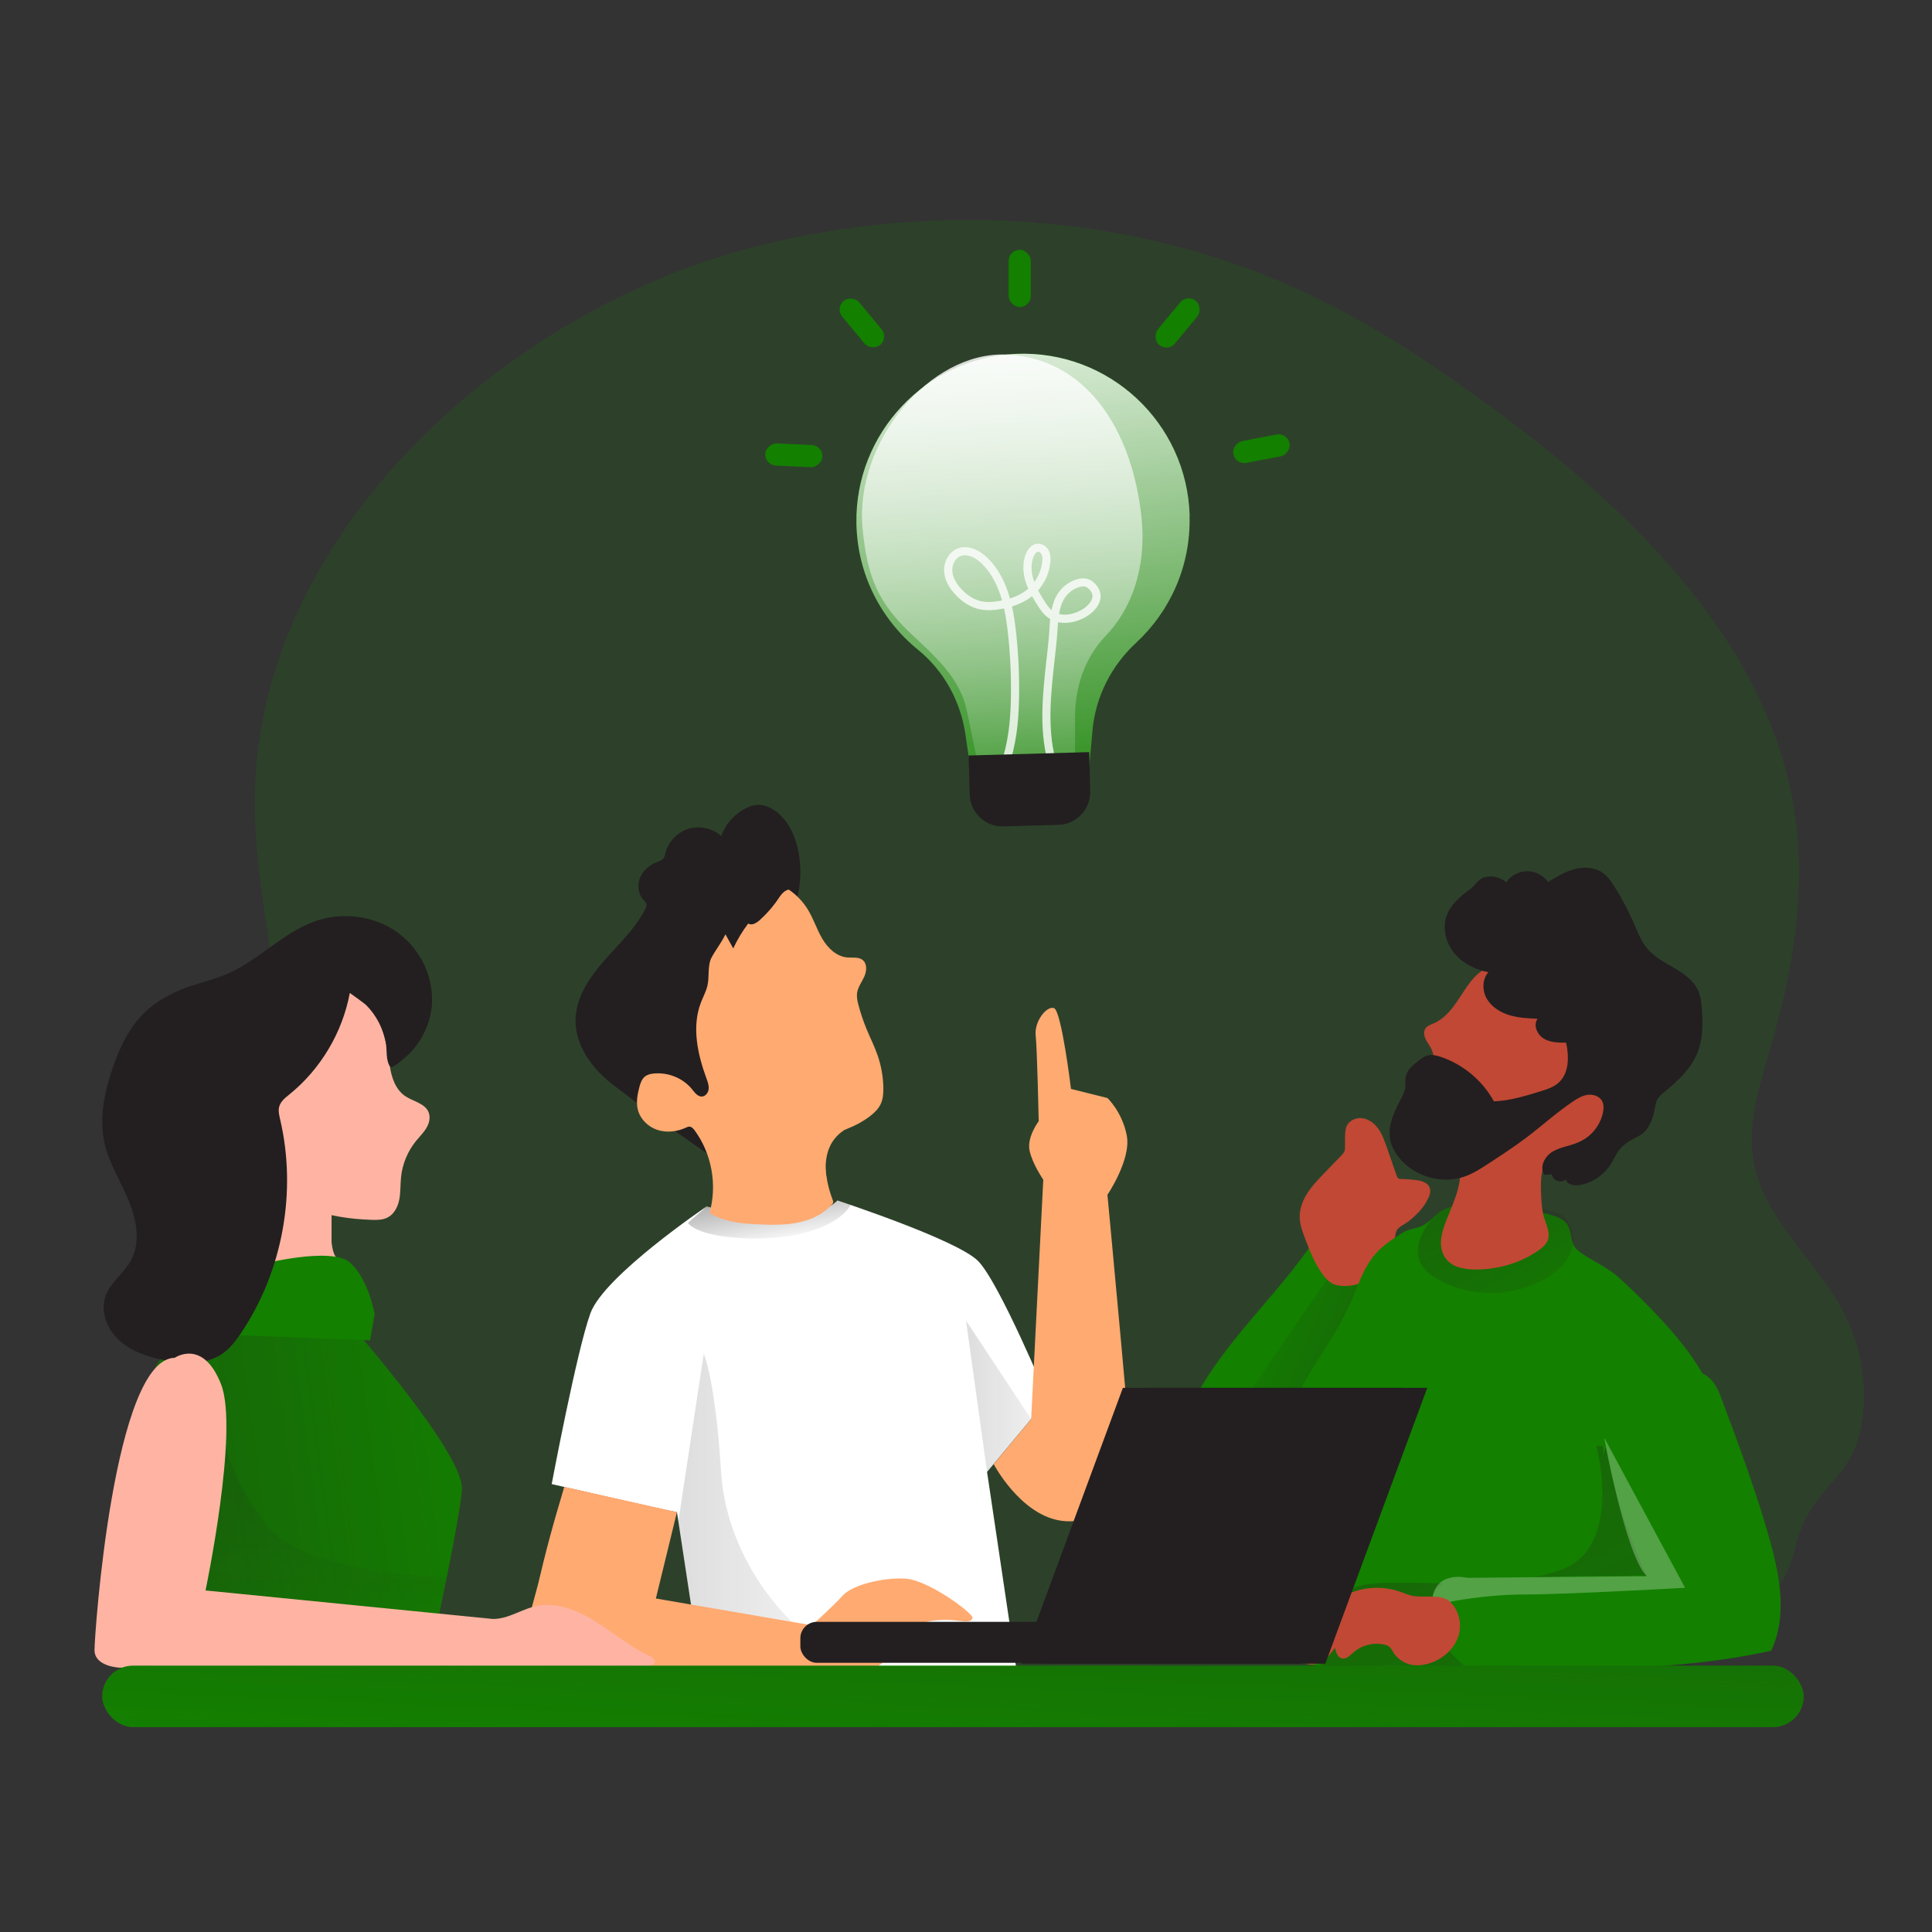 <svg transform="scale(1)" id="_0661_Team_Brainstorming_2" xmlns="http://www.w3.org/2000/svg" xmlns:xlink="http://www.w3.org/1999/xlink" viewBox="0 0 500 500" class="show_show__wrapper__graphic__5Waiy "><rect x="0" y="0" width="500" height="500" fill="#333333" stroke="none"/><title>React</title><defs><style>.cls-1{fill:url(#linear-gradient);}.cls-1,.cls-2,.cls-3,.cls-4,.cls-5,.cls-6,.cls-7,.cls-8,.cls-9,.cls-10,.cls-11,.cls-12,.cls-13,.cls-14,.cls-15,.cls-16,.cls-17,.cls-18,.cls-19{stroke-width:0px;}.cls-2{isolation:isolate;opacity:.18;}.cls-2,.cls-19{fill:#138000;}.cls-3{fill:url(#linear-gradient-11);}.cls-4{fill:url(#linear-gradient-10);}.cls-5{opacity:.27;}.cls-5,.cls-16{fill:#fff;}.cls-20{opacity:.79;}.cls-6{fill:url(#linear-gradient-4);}.cls-7{fill:url(#linear-gradient-2);}.cls-8{fill:url(#linear-gradient-3);}.cls-9{fill:url(#linear-gradient-8);}.cls-10{fill:url(#linear-gradient-9);}.cls-11{fill:url(#linear-gradient-7);}.cls-12{fill:url(#linear-gradient-5);}.cls-13{fill:url(#linear-gradient-6);}.cls-14{fill:#231f20;}.cls-15{fill:#c14834;}.cls-17{fill:#ffaa71;}.cls-18{fill:#ffb4a3;}</style><linearGradient id="linear-gradient" x1="374.43" y1="370.45" x2="316.68" y2="345.91" gradientUnits="userSpaceOnUse"><stop offset="0" stop-color="#231f20"></stop><stop offset=".08" stop-color="#231f20" stop-opacity=".69"></stop><stop offset=".21" stop-color="#231f20" stop-opacity=".32"></stop><stop offset="1" stop-color="#231f20" stop-opacity="0"></stop></linearGradient><linearGradient id="linear-gradient-2" x1="310.98" y1="267.83" x2="471.17" y2="582.62" xlink:href="#linear-gradient"></linearGradient><linearGradient id="linear-gradient-3" x1="361.77" y1="277.03" x2="408.66" y2="360.47" xlink:href="#linear-gradient"></linearGradient><linearGradient id="linear-gradient-4" x1="197.94" y1="307.19" x2="200.45" y2="322.3" xlink:href="#linear-gradient"></linearGradient><linearGradient id="linear-gradient-5" x1="188.94" y1="361.35" x2="285.34" y2="361.35" xlink:href="#linear-gradient"></linearGradient><linearGradient id="linear-gradient-6" x1="69.03" y1="387.68" x2="237.22" y2="387.68" xlink:href="#linear-gradient"></linearGradient><linearGradient id="linear-gradient-7" x1="-6.08" y1="395.79" x2="132.89" y2="377.37" xlink:href="#linear-gradient"></linearGradient><linearGradient id="linear-gradient-8" x1="80.07" y1="293.61" x2="74.16" y2="422.84" xlink:href="#linear-gradient"></linearGradient><linearGradient id="linear-gradient-9" x1="250.24" y1="359.9" x2="245.78" y2="457.57" xlink:href="#linear-gradient"></linearGradient><linearGradient id="linear-gradient-10" x1="258.04" y1="66.38" x2="273.37" y2="221.98" gradientUnits="userSpaceOnUse"><stop offset="0" stop-color="#fff"></stop><stop offset="1" stop-color="#fff" stop-opacity="0"></stop></linearGradient><linearGradient id="linear-gradient-11" x1="239.06" y1="72.4" x2="254.17" y2="225.87" gradientTransform="translate(38.35 -20.11) rotate(5.12) scale(.86 .95) skewX(10.69)" xlink:href="#linear-gradient-10"></linearGradient></defs><path class="cls-2" id="background" d="M205.4,435.7c45.02-.61,90.04-1.22,135.06-1.83,29.77-.4,59.9-.86,88.68-8.5,9.63-2.56,23.01-6.19,30.07-13.75,5.55-5.93,4.64-12.21,8.27-18.95,4.6-8.54,11.34-11.47,13.79-21.63,2.37-9.81.98-20.71-3.32-29.8-6.75-14.29-21.22-24.87-24.08-40.41-1.84-9.97,1.54-20.06,4.36-29.8,5.45-18.8,9.01-38.52,6.62-57.95-5.55-45.01-41.3-79.96-77.79-106.9-14.99-11.07-30.55-21.5-47.35-29.57-44.76-21.48-97.32-24.98-145.38-12.51-62.15,16.13-126.6,72.41-128.34,140.51-.83,32.37,12.52,64.99,5.14,96.52-3.66,15.63-12.13,29.42-17.3,44.5-5.07,14.79-5.48,30.65-5.76,46.18-.12,6.64.3,13.54,3.45,19.39,4.02,7.47,11.87,12.06,19.72,15.26,19.62,8.01,39.12,6.29,59.51,8.11,24.74,2.21,49.83,1.45,74.64,1.12Z"></path><g id="character_3"><path class="cls-19" d="M339.8,321.5c-8.84,12.99-20.75,23.76-28.82,37.24-1.85,3.08-3.5,6.35-4.19,9.87s-.34,7.37,1.6,10.4c2,3.12,5.48,5.07,9.09,5.91s7.37.68,11.06.37c3.05-.26,6.24-.68,8.74-2.45,1.72-1.22,2.98-2.98,4.51-4.44,1.16-1.1,2.5-2.04,3.42-3.36.94-1.35,1.35-2.99,1.73-4.59,3.08-12.8,5.7-25.72,7.85-38.71.17-1.04.34-2.12.03-3.13-.32-1.04-1.12-1.86-1.89-2.64-2.08-2.1-4.17-4.21-6.25-6.31-2.6-.6-5.37-.38-6.87,1.83Z"></path><path class="cls-1" d="M345.4,328.22c-8.84,12.99-31.13,44.45-31.82,47.97s-7.14-.2-5.2,2.83c2,3.12,5.48,5.07,9.09,5.91s7.37.68,11.06.37c3.05-.26,6.24-.68,8.74-2.45,1.72-1.22,2.98-2.98,4.51-4.44,1.16-1.1,2.5-2.04,3.42-3.36.94-1.35,1.35-2.99,1.73-4.59,3.08-12.8,5.7-25.72,7.85-38.71.17-1.04.34-2.12.03-3.13-.32-1.04-1.12-1.86-1.89-2.64-2.08-2.1-4.17-4.21-6.25-6.31-2.6-.6.24,6.33-1.26,8.54Z"></path><path class="cls-15" d="M369.62,310.16c.41-.88.72-1.91.36-2.82-.57-1.46-2.43-1.84-4-1.99-1.06-.1-2.11-.21-3.17-.21-.3,0-.62,0-.88-.16-.28-.18-.41-.52-.52-.84-.84-2.41-1.68-4.82-2.51-7.23-.56-1.6-1.12-3.22-2.08-4.62s-2.36-2.57-4.02-2.87-3.57.45-4.27,1.99c-.32.7-.38,1.49-.41,2.25-.04.93-.05,1.85-.03,2.78.01.51.03,1.04-.16,1.52-.18.44-.52.8-.85,1.14-1.46,1.51-2.92,3.02-4.38,4.53-1.57,1.63-3.15,3.27-4.37,5.18s-2.05,4.13-1.96,6.39c.07,1.82.72,3.56,1.36,5.26,1.3,3.43,2.63,6.93,4.92,9.8.6.75,1.28,1.47,2.14,1.92.79.41,1.7.57,2.59.62,3.16.18,6.37-.99,8.67-3.15.5-.47.97-.99,1.29-1.61.39-.76.53-1.63.86-2.42.58-1.42,1.71-2.54,2.41-3.9.54-1.03.37-2.43.9-3.36.5-.88,2.17-1.61,2.97-2.24,2.07-1.64,4-3.56,5.13-5.98Z"></path><path class="cls-19" d="M427.98,339.44c7.44,7.74,14.42,16.44,17.22,26.81,2.11,7.82,1.7,16.05,1.88,24.15.18,8.04.95,16.06,2.31,23.99.82,4.77,1.31,10.82-2.86,13.29-1.15.68-2.5.94-3.81,1.18-29.16,5.2-59.86,3.69-89.48,3.06-11.32-.24-22.17-1.73-32.66-5.97-.66-.27-1.35-.58-1.73-1.18-.52-.8-.33-1.85-.12-2.78,2.18-9.87,4.36-19.74,6.68-29.58,2.53-10.72,5.26-21.52,10.31-31.3,4.32-8.35,10.26-15.82,14.02-24.44,1.61-3.68,2.83-7.58,5.18-10.84,1.61-2.23,3.69-3.98,6-5.43,1.08-.68,2.01-1.5,3.21-1.94,1.35-.5,2.8-.64,4.1-1.3,1.65-.84,2.82-2.39,4.33-3.46,2.29-1.61,5.21-2.02,8.01-2.13,6.89-.28,13.76.92,20.41,2.73,1.75.48,3.63,1.1,4.63,2.61,1.16,1.76.77,4.24,2.02,5.94.45.62,1.08,1.07,1.71,1.51,3.21,2.21,6.75,3.66,9.62,6.28,3.11,2.84,6.12,5.77,9.03,8.81Z"></path><path class="cls-7" d="M413.15,374.23s7.25,26.71-9.73,32.23c-7.02,2.28-13.53,3.34-21,3.43-7.81.1-15.61-.45-23.41-.26-3.98.09-8.15.44-11.49,2.61-2.75,1.79-4.64,4.67-5.86,7.72-1.57,3.93-1.92,8.95,1.11,11.92,1.67,1.64,4.04,2.31,6.32,2.84,12.73,2.97,26.33,1.18,39.32.82,14.54-.41,29.08-.81,43.62-1.22.35,0,6.12-.36,6.16-.17,0,0-14.61-62.37-25.03-59.91Z"></path><path class="cls-8" d="M389.82,334.32c-5.72.82-11.68-.15-16.84-2.74-2.26-1.14-4.48-2.7-5.46-5.04-1.26-3.02-.11-6.55,1.7-9.28,1.15-1.74,2.59-3.33,4.43-4.32,2.26-1.22,4.91-1.41,7.48-1.48,6.81-.16,13.64.49,20.29,1.92.95.2,1.91.43,2.73.95,1.32.84,2.09,2.31,2.64,3.78,1.35,3.59-.61,7.96-3.44,10.43-3.65,3.19-8.78,5.1-13.52,5.78Z"></path><path class="cls-15" d="M371,264.86c-.74.32-1.56.58-2.04,1.23-.58.8-.44,1.93-.02,2.82s1.07,1.66,1.5,2.55c1.66,3.46-.46,7.48-2.56,10.7-1.22,1.88-2.49,3.82-2.89,6.02-.5,2.75.47,5.66,2.27,7.8s4.36,3.56,7.06,4.29c.92.25,1.92.45,2.6,1.12,2.63,2.53-.96,10.28-2.06,13.08-.91,2.3-1.91,4.63-1.95,7.1-.04,3.02,1.57,5.42,4.43,6.34,1.89.6,3.91.7,5.89.61,5.36-.25,10.7-1.89,15.06-5.02.93-.67,1.85-1.44,2.26-2.51.73-1.9-.36-3.95-.95-5.9-.57-1.89-.67-3.88-.76-5.85-.17-3.53-.17-7.51,2.35-9.99,1.4-1.38,3.35-2.02,5.18-2.72,3.19-1.22,6.42-2.91,8.19-5.82s1.46-7.32-1.45-9.1c-1.09-.67-2.56-1.03-3.02-2.23-.2-.52-.16-1.1-.13-1.66.4-6.62-.75-13.72-5.15-18.68-1.96-2.2-4.44-3.86-6.95-5.4-2.37-1.45-4.83-2.84-7.55-3.41-10.89-2.28-11.18,11.17-19.31,14.64Z"></path><path class="cls-14" d="M380.15,230.34c-2.34,1.75-4.68,3.75-5.71,6.48-1.24,3.24-.33,7.07,1.85,9.78s5.48,4.35,8.89,5.01c-1.62,1.84-1.62,4.77-.38,6.89s3.48,3.51,5.83,4.22,4.84.83,7.29.94c-1.16,1.63-.13,4.06,1.57,5.11s3.82,1.08,5.82,1.08c.81,3.64.78,8-2.04,10.44-1.28,1.1-2.94,1.63-4.55,2.13-3.96,1.22-7.97,2.45-12.1,2.61-2.92-5.35-7.91-9.53-13.68-11.49-1.13-.38-2.35-.68-3.5-.38-.9.24-1.66.82-2.39,1.39-1.43,1.11-2.96,2.38-3.28,4.17-.14.81-.01,1.64-.08,2.46-.13,1.41-.84,2.68-1.5,3.92-1.69,3.18-3.19,6.81-2.32,10.31.33,1.32.98,2.55,1.78,3.65,3.83,5.29,11.3,7.61,17.45,5.41,2.24-.8,4.25-2.11,6.24-3.41,3.29-2.15,6.58-4.3,9.71-6.67,4.02-3.04,7.77-6.45,11.94-9.27,1.18-.8,2.44-1.57,3.86-1.77s3.02.3,3.73,1.53c.53.93.48,2.07.25,3.12-.71,3.28-3.05,6.17-6.11,7.55-2.21.99-4.73,1.23-6.83,2.44s-3.61,4.09-2.2,6.06c.65-.05,1.3-.1,1.95-.14.08,1.6,2.44,2.48,3.55,1.33.42,1.44,2.36,1.71,3.83,1.42,3.22-.63,6.15-2.65,7.9-5.43.78-1.25,1.34-2.65,2.27-3.79,1.25-1.53,3.06-2.47,4.81-3.37,2.6-1.33,3.62-4.03,4.22-6.89.19-.89.27-1.83.7-2.64.42-.79,1.14-1.37,1.83-1.94,3.47-2.85,6.92-6.02,8.58-10.19,1.39-3.5,1.39-7.4,1.13-11.16-.12-1.67-.29-3.36-.97-4.89-2.34-5.27-9.43-6.47-13.16-10.86-1.6-1.89-2.49-4.26-3.47-6.54-1.45-3.36-3.18-6.61-5.15-9.69-.79-1.24-1.65-2.49-2.85-3.35-2.07-1.5-4.88-1.66-7.35-1.01s-4.69,2.01-6.87,3.35c-1.22-1.73-3.31-2.81-5.43-2.8s-4.2,1.11-5.4,2.86c-1.46-1.26-3.53-1.77-5.41-1.34s-2.68,2.24-4.23,3.39Z"></path><path class="cls-19" d="M414.85,370.09c1.96,13.07,5.8,25.85,11.35,37.84-.19-.41-5.59-.07-6.26-.07-2.32-.02-4.64-.02-6.96,0-4.64.02-9.28.09-13.91.21s-9.27.29-13.91.5c-3.55.17-9.2-.5-12.3,1.6-1.43.97-2.09,2.75-2.3,4.47-.39,3.12.41,6.32,1.93,9.07,1.21,2.2,2.85,3.98,4.6,5.74s2.39,2.04,5.03,2.11c5.63.14,11.26.28,16.89.34,11.24.12,22.5-.03,33.72-.96,8.6-.71,17.18-1.88,25.62-3.71,4.22-8.72,2.33-19.07-.26-28.41-3.43-12.36-7.91-24.4-12.4-36.42-.72-1.93-1.47-3.91-2.91-5.39-2.39-2.47-6.13-2.98-9.57-3.01-2.6-.02-5.37.21-7.48,1.74-1.24.9-2.15,2.18-2.99,3.47-3.52,5.4-6.18,11.36-7.86,17.59"></path><path class="cls-5" d="M375.28,414.55s8.91-1.9,19.52-1.9,41.3-1.73,41.3-1.73l-20.93-38.85s5.6,30.84,11.04,35.85l-46.47.42s-8.66-2.17-9.17,6.28,4.72-.07,4.72-.07Z"></path><path class="cls-15" d="M364.9,412.84c-.98-.29-1.92-.69-2.88-1.01-4.22-1.4-8.96-1.16-13.02.64-3.66,1.63-6.67,4.42-9.5,7.26-1.5,1.51-3.01,3.13-3.61,5.18s.05,4.61,1.97,5.52c1.41.67,3.14.29,4.45-.58s2.26-2.14,3.2-3.4c.22,1.14.65,2.51,1.79,2.76,1.11.24,2.05-.75,2.9-1.51,2.18-1.94,5.33-2.74,8.16-2.05.42.1.85.24,1.19.51.43.35.67.87.96,1.34.93,1.56,2.48,2.73,4.23,3.21,1.74.48,3.61.28,5.32-.28,3.44-1.11,6.46-3.8,7.46-7.27.86-2.98.03-6.47-2.24-8.61-2.42-2.28-7.22-.77-10.38-1.71Z"></path></g><g id="character_2"><path class="cls-14" d="M206.49,219.74c-.87-3.91-2.76-7.8-6.08-10.05-1.35-.91-2.97-1.54-4.59-1.39-.81.07-1.6.34-2.35.67-3.14,1.41-5.65,4.14-6.8,7.38-2.25-2.01-5.58-2.75-8.47-1.87s-5.25,3.34-5.99,6.27c-.14.54-.24,1.13-.62,1.54-.35.38-.88.53-1.36.71-1.94.71-3.69,2.09-4.53,3.98s-.63,4.28.75,5.81c.34.38.77.74.85,1.25.06.39-.11.78-.29,1.14-2.56,5.14-6.89,9.13-10.67,13.44s-7.24,9.42-7.39,15.16c-.18,6.64,4.16,12.66,9.41,16.74s21.06,15.87,26.73,19.34c7.07-11.63,5.04-32.14,13.1-43.11,1.49-2.03,3.02-4.08,3.82-6.47.89-2.65.81-5.47,1.07-8.22s1.53-4.5,2.42-6.97c1.76-4.89,2.13-10.28,1-15.36Z"></path><path class="cls-16" d="M182.89,312.22s-26.55,17.92-30.09,27.65-10.02,44.21-10.02,44.21c0,0,29.77,6.88,32.42,7.27l7.66,50.34h81.63l-9.04-60.76,15.72-18.86s-12.57-30.26-18.08-35.76-36.35-15.62-36.35-15.62c0,0-9.22,9.83-33.86,1.53Z"></path><path class="cls-6" d="M182.89,312.22l-4.86,4.25s1.88,3.63,15.84,4.04,23.56-3.82,26.29-8.68l-3.41-1.15s-11.91,11.61-33.86,1.53Z"></path><polygon class="cls-12" points="255.46 380.93 250 341.77 266.86 367.26 255.46 380.93"></polygon><path class="cls-13" d="M204.97,419.73s-16.87-15.08-18.36-38.89-4.47-30.53-4.47-30.53l-6.58,43.4,4.77,31.32,24.64-5.3Z"></path><path class="cls-17" d="M146.06,384.83s-12.02,38.15-8.09,44.04c3.93,5.89,82.91,5.89,82.91,5.89,0,0,9.14-3.54,12.08-10.02s12.67-5.6,15.03-5.3,3.54.29,3.68-.81-11.42-9.8-17.46-10.09-13.7,1.69-16.14,4.42-7.96,7.66-7.96,7.66l-40.37-6.93,5.45-22.35-29.14-6.52Z"></path><path class="cls-17" d="M173.22,390.96s-17.87.98-20.38,1.99-4.85,11.56-3.92,17.98,25.96,15.69,32.66,15.69h47.02l-.5,3.95s-85.87,3.59-88.66-1.15-2.27-11.72-2.27-11.72l8.88-32.85,27.17,6.13Z"></path><path class="cls-17" d="M257.15,378.9s6.76,12.84,17.07,14.6c10.31,1.77,18.57-7.96,18.86-10.31s-6.48-73.97-6.48-73.97c0,0,6.19-9.14,5.01-15.32s-5.01-9.73-5.01-9.73l-9.43-2.36s-2.46-20.33-4.42-20.92-5.11,3.54-4.72,7.07.79,22.2.79,22.2c0,0-3.14,4.13-2.36,7.66s3.54,7.47,3.54,7.47l-3.14,61.97-9.7,11.65Z"></path><path class="cls-17" d="M204.14,230.23c2,1.36,3.7,3.14,4.96,5.21,1.45,2.39,2.29,5.1,3.71,7.51s3.67,4.6,6.46,4.84c1.36.12,2.89-.2,3.96.64,1.22.96,1.09,2.87.46,4.28s-1.64,2.7-1.87,4.23c-.16,1.07.08,2.16.36,3.2.55,2.09,1.25,4.15,2.07,6.15.94,2.28,2.07,4.49,2.87,6.82.93,2.68,1.43,5.51,1.49,8.34.03,1.49-.08,3.04-.74,4.38-.62,1.26-1.68,2.25-2.8,3.1-1.74,1.32-3.65,2.35-5.68,3.14-1.57.61-3.64,1.64-4.67,3.01-.66.87-.94,1.97-1.07,3.05-.12.96-.13,1.93-.1,2.9.12,3.25.78,6.48,1.95,9.51.08.21.16.43.12.65-.04.2-.17.37-.31.52-2.34,2.66-5.78,4.16-9.26,4.79-3.49.63-7.06.48-10.6.32-4.31-.19-8.09-.75-11.85-2.85,2.08-7.22.62-15.38-3.83-21.43-.34-.46-.76-.94-1.33-.97-.35-.02-.67.15-.99.29-2.29,1.05-4.97,1.34-7.36.54s-4.41-2.78-5.02-5.22c-.47-1.88-.12-3.87.37-5.75.27-1.04.63-2.15,1.47-2.82.63-.5,1.45-.7,2.26-.78,3.8-.37,7.7,1.21,10.04,4.21.65.83,1.43,1.81,2.48,1.74.94-.07,1.62-1.02,1.71-1.96s-.25-1.86-.58-2.74c-2.3-6.29-3.83-13.35-1.43-19.61.55-1.43,1.3-2.8,1.67-4.29.59-2.3-.04-5.26,1.1-7.39,1.08-2.01,2.57-3.85,3.58-5.99l2.02,3.65c1.06-2.28,2.36-4.44,3.87-6.44.95.6,2.17-.14,3-.9,1.52-1.37,2.9-2.89,4.11-4.53.98-1.32,1.78-3.04,3.4-3.36Z"></path><path class="cls-17" d="M218.5,292.45s-11.24,3.93-19.24,3.19,3.9,5.02,7.72,6.7,4.95,12.11,4.95,12.11l3.69-3.24s-5.9-13.1,2.89-18.76Z"></path><path class="cls-17" d="M176.61,285.17c-.48-.32-.81-.8-1.17-1.25-1.03-1.29-2.51-2.39-4.16-2.32-.22,0-.45.04-.64.15-.29.16-.48.47-.58.79-.33,1.03.06,2.16.65,3.06,1.64,2.48,4.89,3.77,7.79,3.09.28-.07.56-.15.78-.33.46-.39.5-1.11.26-1.65-.21-.47-.68-1.1-1.19-1.27-.59-.19-1.13.15-1.73-.25Z"></path><rect class="cls-14" x="207.13" y="419.73" width="66.75" height="10.61" rx="4.26" ry="4.26"></rect><polygon class="cls-14" points="342.99 430.56 270.64 430.56 297.02 359.18 369.37 359.18 342.99 430.56"></polygon><polygon class="cls-14" points="336.57 430.56 264.22 430.56 290.6 359.18 362.94 359.18 336.57 430.56"></polygon></g><g id="character_1"><path class="cls-18" d="M85.84,312.5s-1,11.3,1.36,13.07-18.07,2.65-18.07,2.65l1.57-19.65,15.13,3.93Z"></path><path class="cls-18" d="M75.68,299.87s-2.76,17.16,10.13,21.65v-7.04l-10.13-14.61Z"></path><path class="cls-18" d="M100.89,275.91c.43,2.95,1.48,6.05,3.94,7.74,2.09,1.43,5.16,1.87,6.1,4.22.53,1.32.14,2.85-.59,4.07s-1.76,2.22-2.66,3.32c-2.16,2.66-3.54,5.96-3.89,9.37-.2,1.92-.09,3.86-.45,5.76s-1.31,3.81-3.02,4.69c-1.27.66-2.77.66-4.2.61-5.48-.19-11.01-.95-16.11-2.98-5.1-2.03-9.77-5.4-12.71-10.03-2.93-4.62-3.99-10.21-4.07-15.67-.1-6.92,1.33-13.96,4.81-19.94,6.13-10.53,22.54-16.84,29.41-3.94,2.26,4.24,2.74,8.1,3.43,12.79Z"></path><path class="cls-19" d="M63.24,337.45s-17.77,6.29-23.07,16.5,20.04,79.77,20.04,79.77l50.97-4.32s7.57-34.58,8.36-43.81-29.08-43.03-29.08-43.03l-27.22-5.11Z"></path><path class="cls-11" d="M63.24,337.45s-17.77,6.29-23.07,16.5,20.04,79.77,20.04,79.77l50.97-4.32s7.57-34.58,8.36-43.81-29.08-43.03-29.08-43.03l-27.22-5.11Z"></path><path class="cls-9" d="M58.45,374.16s.94,7.95,10.69,20.71,46.5,13.25,46.5,13.25v14.31l-82.79-2.69,25.6-45.58Z"></path><path class="cls-19" d="M67.47,327.23s18.27-4.72,23.09-.49,6.39,13.36,6.39,13.36l-1.18,6.78-39.79-1.57,11.49-18.08Z"></path><path class="cls-14" d="M111.82,259c.17-7.12-3.64-14.15-9.56-18.12s-13.73-4.85-20.47-2.55c-8.52,2.9-14.84,10.25-23.12,13.78-3.12,1.33-6.46,2.09-9.66,3.2-4.28,1.48-8.39,3.63-11.64,6.79-4.15,4.04-6.64,9.48-8.45,14.99-1.98,6.01-3.26,12.49-1.88,18.67,1.17,5.27,4.17,9.93,6.25,14.91s3.17,10.92.54,15.63c-1.82,3.26-5.21,5.55-6.49,9.06-1.47,4.03.39,8.72,3.58,11.59s7.46,4.24,11.67,5.07c5.09,1.01,10.79,1.25,15.04-1.74,1.97-1.38,3.45-3.35,4.79-5.35,10.72-15.98,14.46-36.46,10.09-55.19-.26-1.13-.56-2.32-.22-3.44.4-1.32,1.57-2.23,2.65-3.1,8.07-6.54,13.7-16.02,15.59-26.23,0-.02,3.88,2.78,4.22,3.13,1.33,1.33,2.44,2.88,3.31,4.55s1.45,3.35,1.78,5.14.04,3.79.72,5.54c.12.31.29.63.58.77.72.35,3.35-2.1,3.95-2.63,1.38-1.22,2.58-2.64,3.57-4.19,1.95-3.06,3.1-6.64,3.19-10.27Z"></path><path class="cls-18" d="M45.22,351.4s7.34-5.11,12,6.88c4.66,11.98-4.03,53.33-4.03,53.33l74.41,7.38c4.18,0,7.62-2.75,11.75-3.44,5.22-.87,10.47,1.38,15.05,4.27s8.81,6.49,13.69,8.74c.72.33,1.62,1.03,1.29,1.81-.14.34-.48.52-.8.64-1.61.63-3.35.6-5.06.57-4.27-.09-8.54-.17-12.81-.26l-119.74.27s-6.51-.23-6.51-4.55,5.01-75.44,20.77-75.64Z"></path></g><g id="table"><rect class="cls-19" x="26.45" y="431.07" width="440.35" height="15.91" rx="7.96" ry="7.96"></rect><rect class="cls-10" x="26.45" y="431.07" width="440.35" height="15.91" rx="7.96" ry="7.96"></rect></g><g id="lamp"><g id="lamp-2"><path class="cls-19" d="M307.88,133.46c-.67-24.02-20.85-42.9-44.95-41.88-23.24.98-41.65,20.51-41.29,43.77.21,13.3,6.4,25.06,15.95,32.81,6.71,5.45,11.01,13.32,12.26,21.87l2.08,14.19,13.61-.38,2.29-.06,13.61-.38,1.3-14.42c.78-8.69,4.88-16.7,11.28-22.63,8.81-8.15,14.19-19.92,13.83-32.87v-.02Z"></path><path class="cls-4" d="M307.88,133.46c-.67-24.02-20.85-42.9-44.95-41.88-23.24.98-41.65,20.51-41.29,43.77.21,13.3,6.4,25.06,15.95,32.81,6.71,5.45,11.01,13.32,12.26,21.87l2.08,14.19,13.61-.38,2.29-.06,13.61-.38,1.3-14.42c.78-8.69,4.88-16.7,11.28-22.63,8.81-8.15,14.19-19.92,13.83-32.87v-.02Z"></path><path class="cls-3" d="M295.44,134.06c-2.41-23.11-14.51-41.43-35-42.3-19.77-.84-39.3,22.62-37.21,44.98,1.2,12.78,4.13,19.42,12.87,27.59,6.15,5.74,12.39,11.29,14.12,19.59l2.86,13.78,11.6.68,1.95.12,11.6.68v-13.75c.01-8.29,2.9-15.66,7.91-20.86,6.9-7.15,10.6-18.04,9.29-30.49h0Z"></path><g class="cls-20"><path class="cls-16" d="M271.12,197.03c-2.25-8.66-1.25-17.71-.27-26.47.2-1.82.41-3.64.58-5.45.07-.73.12-1.49.16-2.26.05-.86.11-1.74.2-2.64-.17-.1-.34-.21-.5-.33-1.27-.91-2.14-2.2-2.92-3.45-.43-.69-.87-1.4-1.28-2.14,0,0-.01.01-.02.02-1.42,1.13-3.15,2.01-5.17,2.63.49,2.2.8,4.42,1.04,6.55.61,5.5.88,11.09.8,16.61-.07,4.55-.36,10.52-2.09,16.28l-2.02-.61c1.65-5.51,1.94-11.29,2-15.7.08-5.44-.19-10.94-.79-16.35-.23-2.04-.53-4.17-.99-6.26-.3.06-.6.12-.91.17-2.33.39-4.19.38-5.84-.05-1.96-.51-3.82-1.65-5.55-3.39-1.87-1.89-2.94-3.89-3.17-5.93-.29-2.63,1.06-5.24,3.21-6.21,2.85-1.28,6.02.39,8.03,2.38,2.95,2.91,4.68,6.6,5.76,10.46,1.72-.54,3.19-1.29,4.37-2.23.12-.1.25-.2.36-.31-.28-.64-.53-1.29-.73-1.96-.53-1.77-.93-4.43.11-7.04.66-1.66,1.86-2.65,3.21-2.65h0c1.14,0,2.26.78,2.79,1.95.46,1.03.42,2.13.34,2.88-.26,2.7-1.39,5.25-3.17,7.26.46.87.97,1.71,1.48,2.53.6.96,1.21,1.88,1.99,2.55.32-1.55.83-3.05,1.73-4.39,1.05-1.56,2.61-2.77,4.38-3.41,1.04-.37,2-.48,2.86-.33,1.66.29,3.03,1.86,3.52,3.25.9,2.56-1.05,4.98-2.99,6.28-2.17,1.45-5.13,2.34-7.81,1.75-.06.66-.1,1.31-.14,1.97-.05.79-.1,1.58-.17,2.33-.17,1.82-.38,3.65-.58,5.49-.95,8.56-1.94,17.42.22,25.7l-2.04.53ZM274.09,158.89c2.11.56,4.58-.19,6.38-1.4,1.37-.92,2.64-2.5,2.17-3.82-.31-.87-1.19-1.75-1.89-1.87-.5-.09-1.1,0-1.78.24-1.35.49-2.54,1.41-3.35,2.6-.83,1.24-1.28,2.7-1.53,4.25ZM249.7,143.7c-.43,0-.85.08-1.25.26-1.32.59-2.17,2.33-1.98,4.05.22,1.94,1.52,3.62,2.57,4.68,1.45,1.47,2.99,2.42,4.58,2.83,1.35.35,2.93.36,4.96.01.25-.04.5-.09.75-.14-1-3.54-2.57-6.89-5.19-9.48-1.14-1.12-2.84-2.21-4.43-2.21ZM268.71,142.8h0c-.5,0-.99.66-1.25,1.32-.64,1.6-.66,3.61-.05,5.66.08.28.18.56.28.83,1.13-1.55,1.86-3.41,2.05-5.3.08-.8.02-1.38-.17-1.81-.18-.4-.55-.7-.86-.7Z"></path></g><path class="cls-14" d="M250.67,195.52l31.21-.87.28,10.09c.13,4.69-3.57,8.61-8.26,8.74l-14.21.4c-4.69.13-8.61-3.57-8.74-8.26l-.28-10.09h0Z"></path></g><rect class="cls-19" x="261.04" y="64.66" width="5.74" height="14.79" rx="2.87" ry="2.87"></rect><rect class="cls-19" x="220.2" y="76.19" width="5.74" height="14.79" rx="2.87" ry="2.87" transform="translate(-2 161.64) rotate(-39.67)"></rect><rect class="cls-19" x="202.6" y="110.44" width="5.74" height="14.79" rx="2.87" ry="2.87" transform="translate(78.2 317.61) rotate(-87.34)"></rect><rect class="cls-19" x="323.61" y="108.72" width="5.74" height="14.79" rx="2.87" ry="2.87" transform="translate(273.94 458.63) rotate(-100.86)"></rect><rect class="cls-19" x="301.88" y="76.19" width="5.74" height="14.79" rx="2.87" ry="2.87" transform="translate(485.97 342.46) rotate(-140.33)"></rect></g></svg>